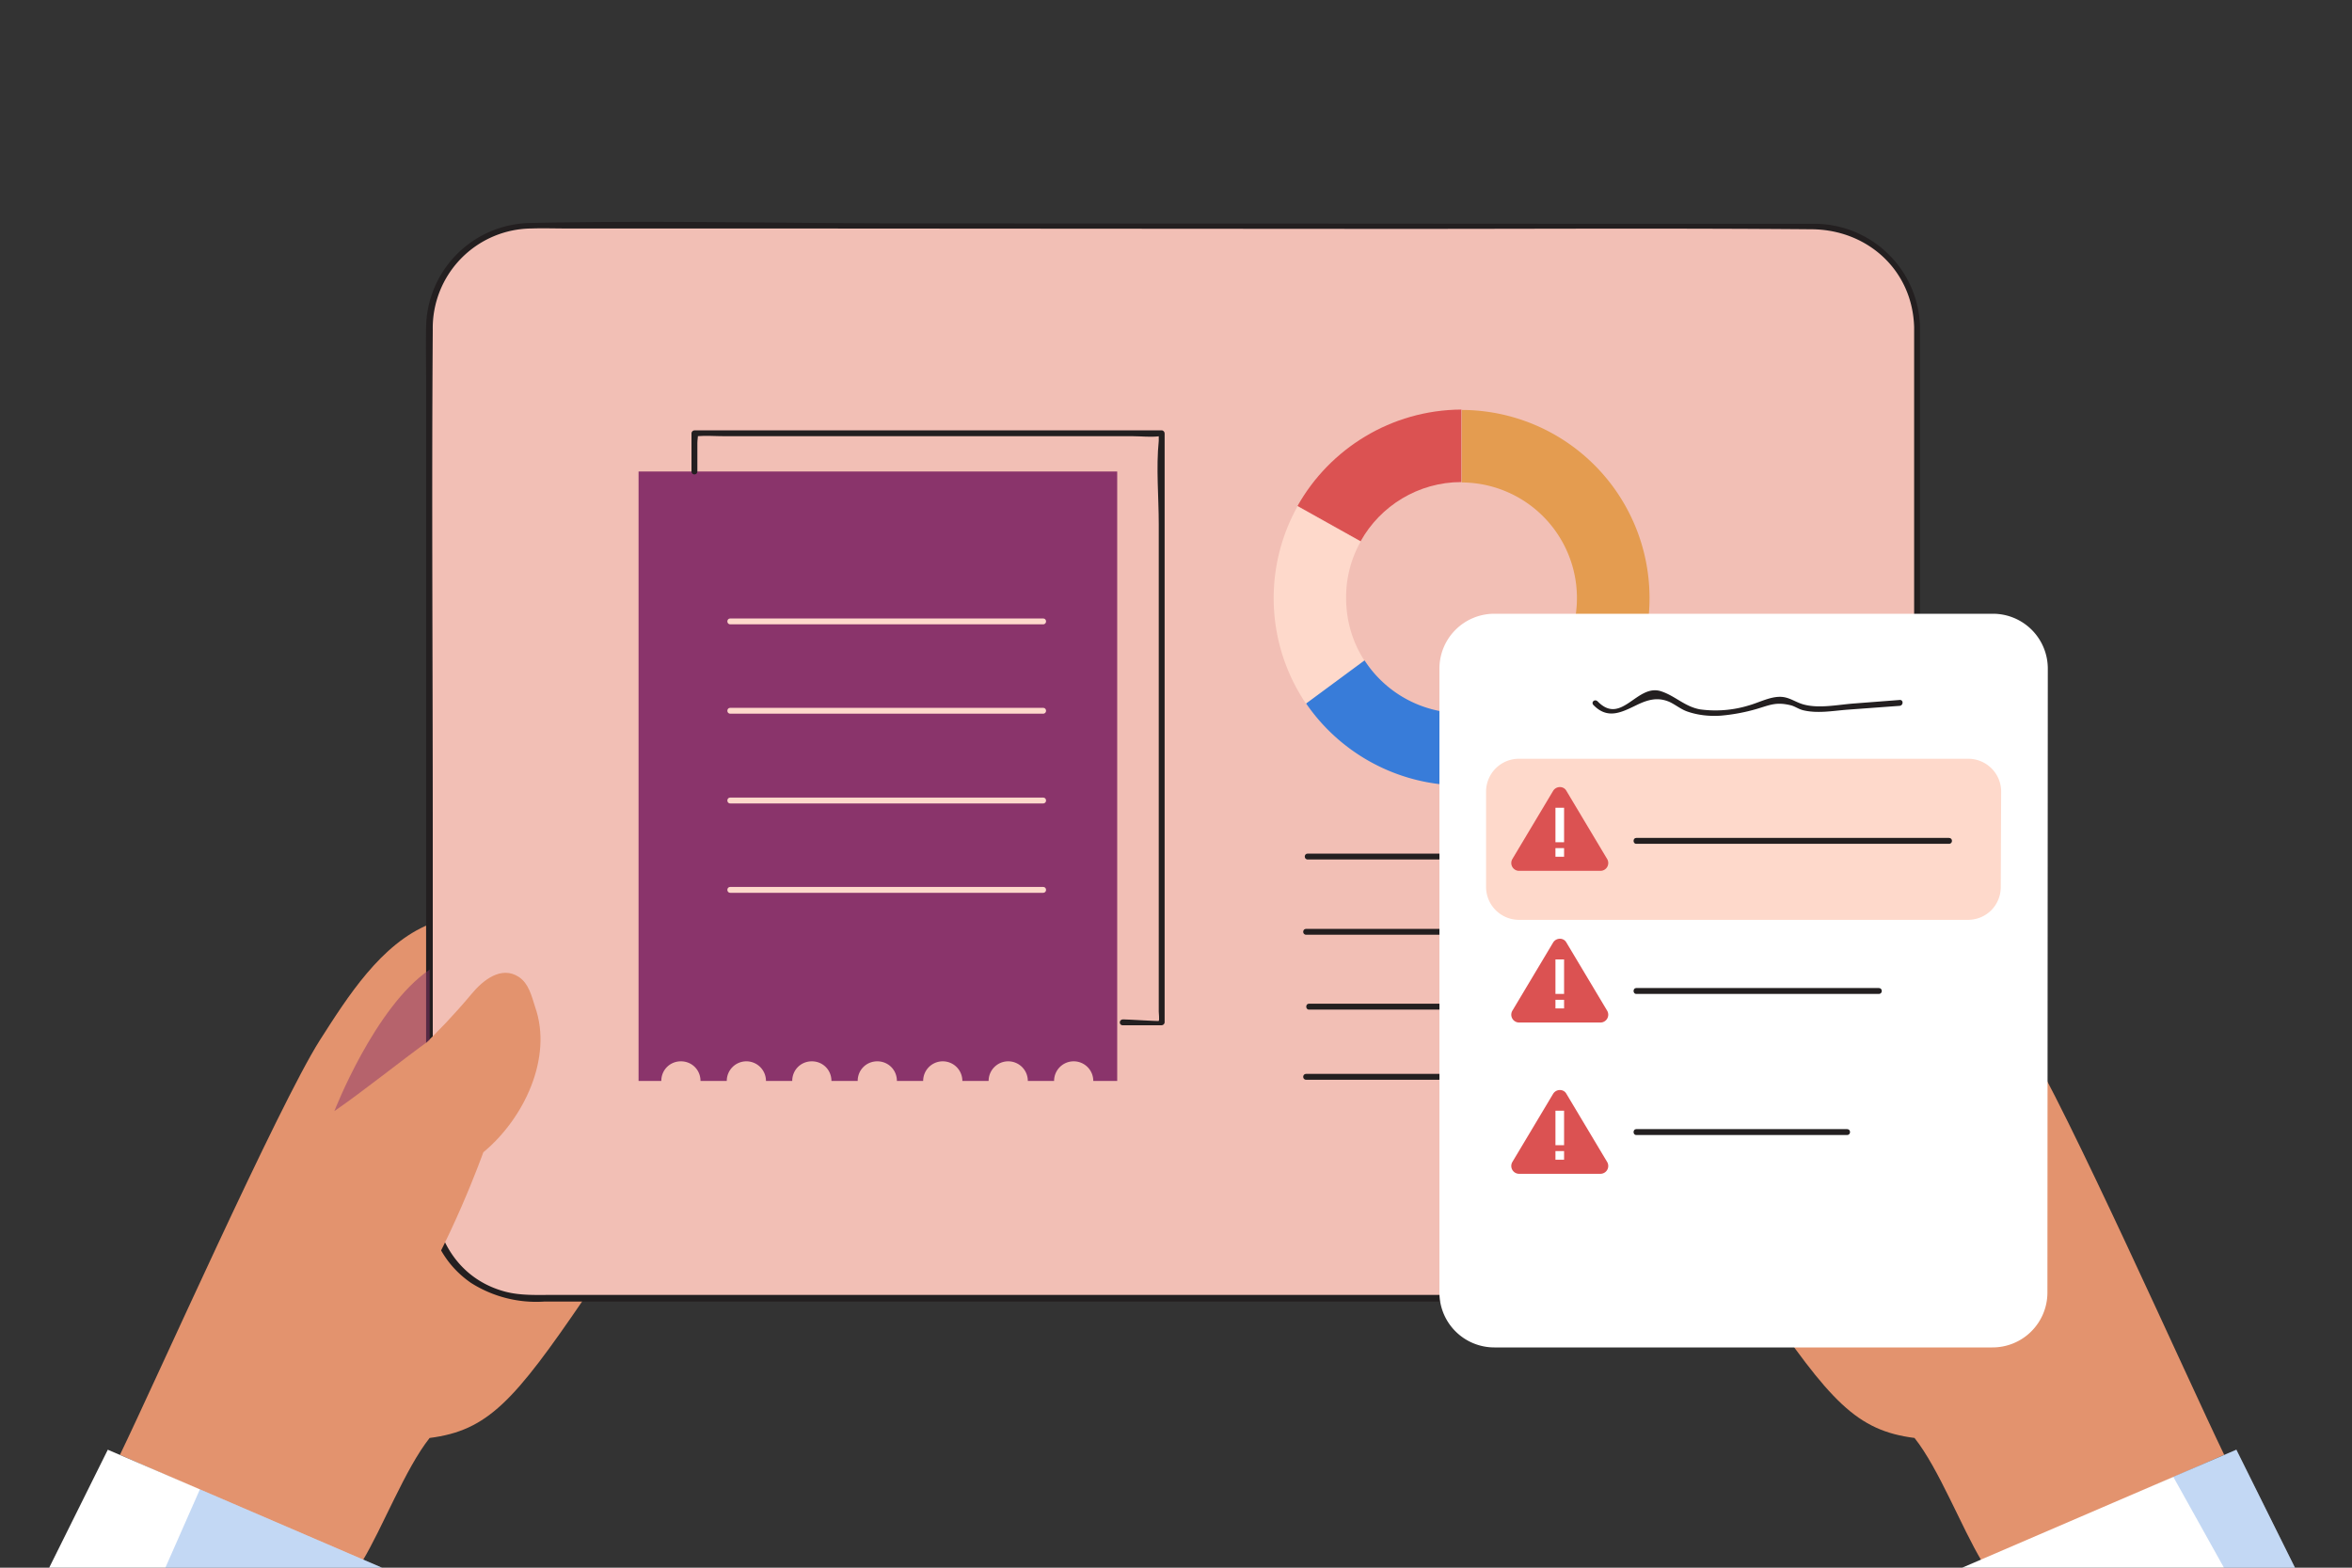 <svg xmlns="http://www.w3.org/2000/svg" viewBox="0 0 600 400"><rect x="0" y="0" width="600" height="400" fill="#333333" stroke="none"/><path fill="#E3936E" d="M149.1 331.2c-18 26.4-24.7 33.8-39.5 35.7-6.2 7.8-12 22.9-17.2 31.5l-61.8-27.2c9.1-18.8 40.4-89.1 51-105.8 7.1-11.1 15.6-24.6 28-29.6l39.5 95.4z"/><path fill="#F2BFB5" d="M489 83.5v222.1a25.7 25.7 0 01-25.8 25.6H135.4a25.7 25.7 0 01-25.8-25.6V83.2a25.6 25.6 0 0125.8-25.6l327.9.3A25.5 25.5 0 01489 83.5z"/><path fill="#231F20" d="M488.3 83.5v215.6c0 6.5.2 12.6-3.2 18.6-8.4 14.9-25 12.7-39.4 12.7H141c-4 0-8.1.2-12-.8-12.6-3.3-18.6-14.6-18.6-26.8v-19.2-72.3c0-42.4-.3-84.7 0-127.1a25.4 25.4 0 0125.2-25.9c2.9-.1 5.8 0 8.7 0h50.6l162 .1c35.2 0 70.3-.2 105.5.1 14 .2 25.5 10.4 25.9 25 0 1 1.5 1 1.5 0A27 27 0 00463 57.1h-63.5L232.1 57c-32.2 0-64.5-.8-96.8-.1a27 27 0 00-26.6 26.5c-.1 4.3 0 8.5 0 12.8v206.9c0 9.6 3.2 18.5 11.4 24.2a31 31 0 0018.7 4.8H461.1c8.9 0 17.3-2.9 23-10.1 4.9-6.2 5.7-13.2 5.7-20.7V244 93.8 83.7c0-1.2-1.5-1.2-1.5-.2z"/><path fill="#E3936E" d="M64.6 300.4c21.6-16 38.5-26.2 55.7-46.8 2.9-3.5 7.6-7.3 12.1-4.3 2.5 1.7 3.2 4.8 4.1 7.6 4.6 13-2.9 28.6-13.2 37.1 0 0-8.4 23.6-19.5 40.5"/><path fill="#8A346B" d="M109.6 265.4c-8 5.8-16.5 12.7-24.3 18.1 0 0 10.3-26.6 24.3-36.1v18z" opacity=".5"/><path fill="#8A346B" d="M162.9 120.3v155.5h5.8c0-2.8 2.2-5 5-5s5 2.2 5 5h6.7a5 5 0 015-5 5 5 0 015 5h6.7c0-2.8 2.2-5 5-5s5 2.2 5 5h6.7c0-2.8 2.2-5 5-5s5 2.2 5 5h6.7a5 5 0 015-5 5 5 0 015 5h6.7a5 5 0 015-5 5 5 0 015 5h6.7a5 5 0 015-5 5 5 0 015 5h6.1V120.3H162.9z"/><path fill="#DB5252" d="M331 129.1l16.1 9c5-9 14.7-15.1 25.7-15.1v-18.5c-17.9.1-33.6 10-41.8 24.6z"/><path fill="#FED9CB" d="M343.4 152.6c0 5.9 1.7 11.4 4.7 16l-14.9 11a48.1 48.1 0 01-2.2-50.4l16.1 9a28.8 28.8 0 00-3.7 14.4z"/><path fill="#E49C50" d="M420.8 152.6c0 17.3-9.2 32.5-23 40.9l-9.2-16a29.5 29.5 0 00-15.7-54.4v-18.5a48 48 0 0147.9 48z"/><path fill="#387CD9" d="M397.8 193.5a48.2 48.2 0 01-64.6-14l14.9-11a29.5 29.5 0 0040.5 8.9l9.2 16.1z"/><path fill="#231F20" d="M333.6 219.3h79.8c1 0 1-1.5 0-1.5h-79.8c-1 0-1 1.5 0 1.5zM286.4 261.6h9.9c.4 0 .8-.3.8-.8V129.4v-18.8c0-.4-.3-.8-.8-.8H177.2c-.4 0-.8.3-.8.8v9.7c0 1 1.5 1 1.5 0v-7.2c0-1.8.6-2.3-.7-1.8h.5c2.4-.2 4.9 0 7.3 0h104c2.2 0 4.6.3 6.8 0 1.1-.2-.2-.2-.2-.6v1.8c-.7 6.9 0 14.3 0 21.2V258.1c0 .4.2 2.1 0 2.4-.1.1-7.9-.4-9.1-.4-1.1 0-1.1 1.5-.1 1.5zM333.2 238.5h77.2c1 0 1-1.5 0-1.5h-77.2c-1 0-1 1.5 0 1.5zM333.9 257.6h35.3c1 0 1-1.5 0-1.5h-35.3c-.9 0-.9 1.5 0 1.5zM333.2 275.5h63.6c1 0 1-1.5 0-1.5h-63.6c-1 0-1 1.5 0 1.5z"/><path fill="#FED9CB" d="M186.3 159.3h79.8c1 0 1-1.5 0-1.5h-79.8c-1 0-1 1.5 0 1.5z"/><path fill="#E3936E" d="M448.9 331.2c18 26.4 24.7 33.8 39.5 35.7 6.2 7.8 12 22.9 17.2 31.5l61.8-27.2c-9.1-18.8-40.4-89.1-51-105.8-7.1-11.1-15.6-24.6-28-29.6l-39.5 95.4z"/><path fill="#E3936E" d="M533.5 300.4c-21.6-16-38.5-26.2-55.7-46.8-2.9-3.5-7.6-7.3-12.1-4.3-2.5 1.7-3.2 4.8-4.1 7.6-4.6 13 2.9 28.6 13.2 37.1 0 0 8.4 23.6 19.5 40.5"/><path fill="#8A346B" d="M488.5 265.4c8 5.8 16.5 12.7 24.3 18.1 0 0-10.3-26.6-24.3-36.1v18z" opacity=".5"/><path fill="#FFF" d="M570.5 369.9l-71.1 30.6 86.2-.2z"/><path fill="#FED9CB" d="M186.3 182.1h79.8c1 0 1-1.5 0-1.5h-79.8c-1 0-1 1.5 0 1.5zM186.3 205h79.8c1 0 1-1.5 0-1.5h-79.8c-1 0-1 1.5 0 1.5zM186.3 227.8h79.8c1 0 1-1.5 0-1.5h-79.8c-1 0-1 1.5 0 1.5z"/><path fill="#FFF" d="M508.2 343.8h-127a14 14 0 01-14-14V170.6a14 14 0 0114-14h127.2a14 14 0 0114 14l-.1 159.2a14 14 0 01-14.1 14z"/><path fill="#FED9CB" d="M502 234.7H387.5a8.4 8.4 0 01-8.4-8.4V202c0-4.6 3.7-8.4 8.4-8.4h114.6c4.6 0 8.4 3.7 8.4 8.4l-.1 24.3c0 4.7-3.7 8.4-8.4 8.4z"/><path fill="#231F20" d="M417.4 215.3h79.8c1 0 1-1.5 0-1.5h-79.8c-.9 0-.9 1.5 0 1.5zM417.4 253.6h61.9c1 0 1-1.5 0-1.5h-61.9c-.9 0-.9 1.5 0 1.5zM417.4 289.6h53.8c1 0 1-1.5 0-1.5h-53.8c-.9 0-.9 1.5 0 1.5z"/><path fill="#DB5252" d="M408.2 222.2h-20.7a2 2 0 01-1.7-3l10.4-17.4c.8-1.3 2.7-1.3 3.4 0l10.4 17.4a2 2 0 01-1.8 3z"/><path fill="#FFF" d="M396.8 206.1h2.2v8.8h-2.2zM396.8 216.4h2.2v2.2h-2.2z"/><path fill="#DB5252" d="M408.2 260.9h-20.7a2 2 0 01-1.7-3l10.4-17.4c.8-1.3 2.7-1.3 3.4 0l10.4 17.4a2 2 0 01-1.8 3z"/><path fill="#FFF" d="M396.8 244.8h2.2v8.8h-2.2zM396.8 255.1h2.2v2.2h-2.2z"/><g><path fill="#DB5252" d="M408.2 299.5h-20.7a2 2 0 01-1.7-3l10.4-17.4c.8-1.3 2.7-1.3 3.4 0l10.4 17.4a2 2 0 01-1.8 3z"/><path fill="#FFF" d="M396.8 283.4h2.2v8.8h-2.2zM396.8 293.7h2.2v2.2h-2.2z"/></g><path fill="#FFF" d="M27.5 369.9l71.1 30.6-86.2-.2z"/><path fill="#231F20" d="M406.5 179.9c3.6 3.7 7.1 1.9 11 0 2.9-1.4 5.4-2.1 8.4-.8 1.5.7 2.8 1.8 4.4 2.4 2.8 1 5.8 1.3 8.7 1.1a47 47 0 009.1-1.7c3.4-1 5-1.9 8.9-.9 1 .3 1.8.9 2.9 1.2 3.6.9 7.5.2 11.1-.1l13.6-1c1-.1 1-1.6 0-1.5l-11.7.9c-4 .3-8.7 1.3-12.6.3-2.4-.6-3.9-2.1-6.5-2-2.6.1-5.2 1.5-7.7 2.2a29 29 0 01-12.4 1c-3.9-.7-6.3-3.4-9.9-4.6-6.2-2.1-10.1 8.8-16.2 2.6-.8-.8-1.8.2-1.1.9z"/><path opacity=".3" fill="#387CD9" d="M42.1 400.2L51 380l47.6 20.5zM567.5 400.3l-13.1-23.5 16.1-6.9 15.1 30.4z"/></svg>